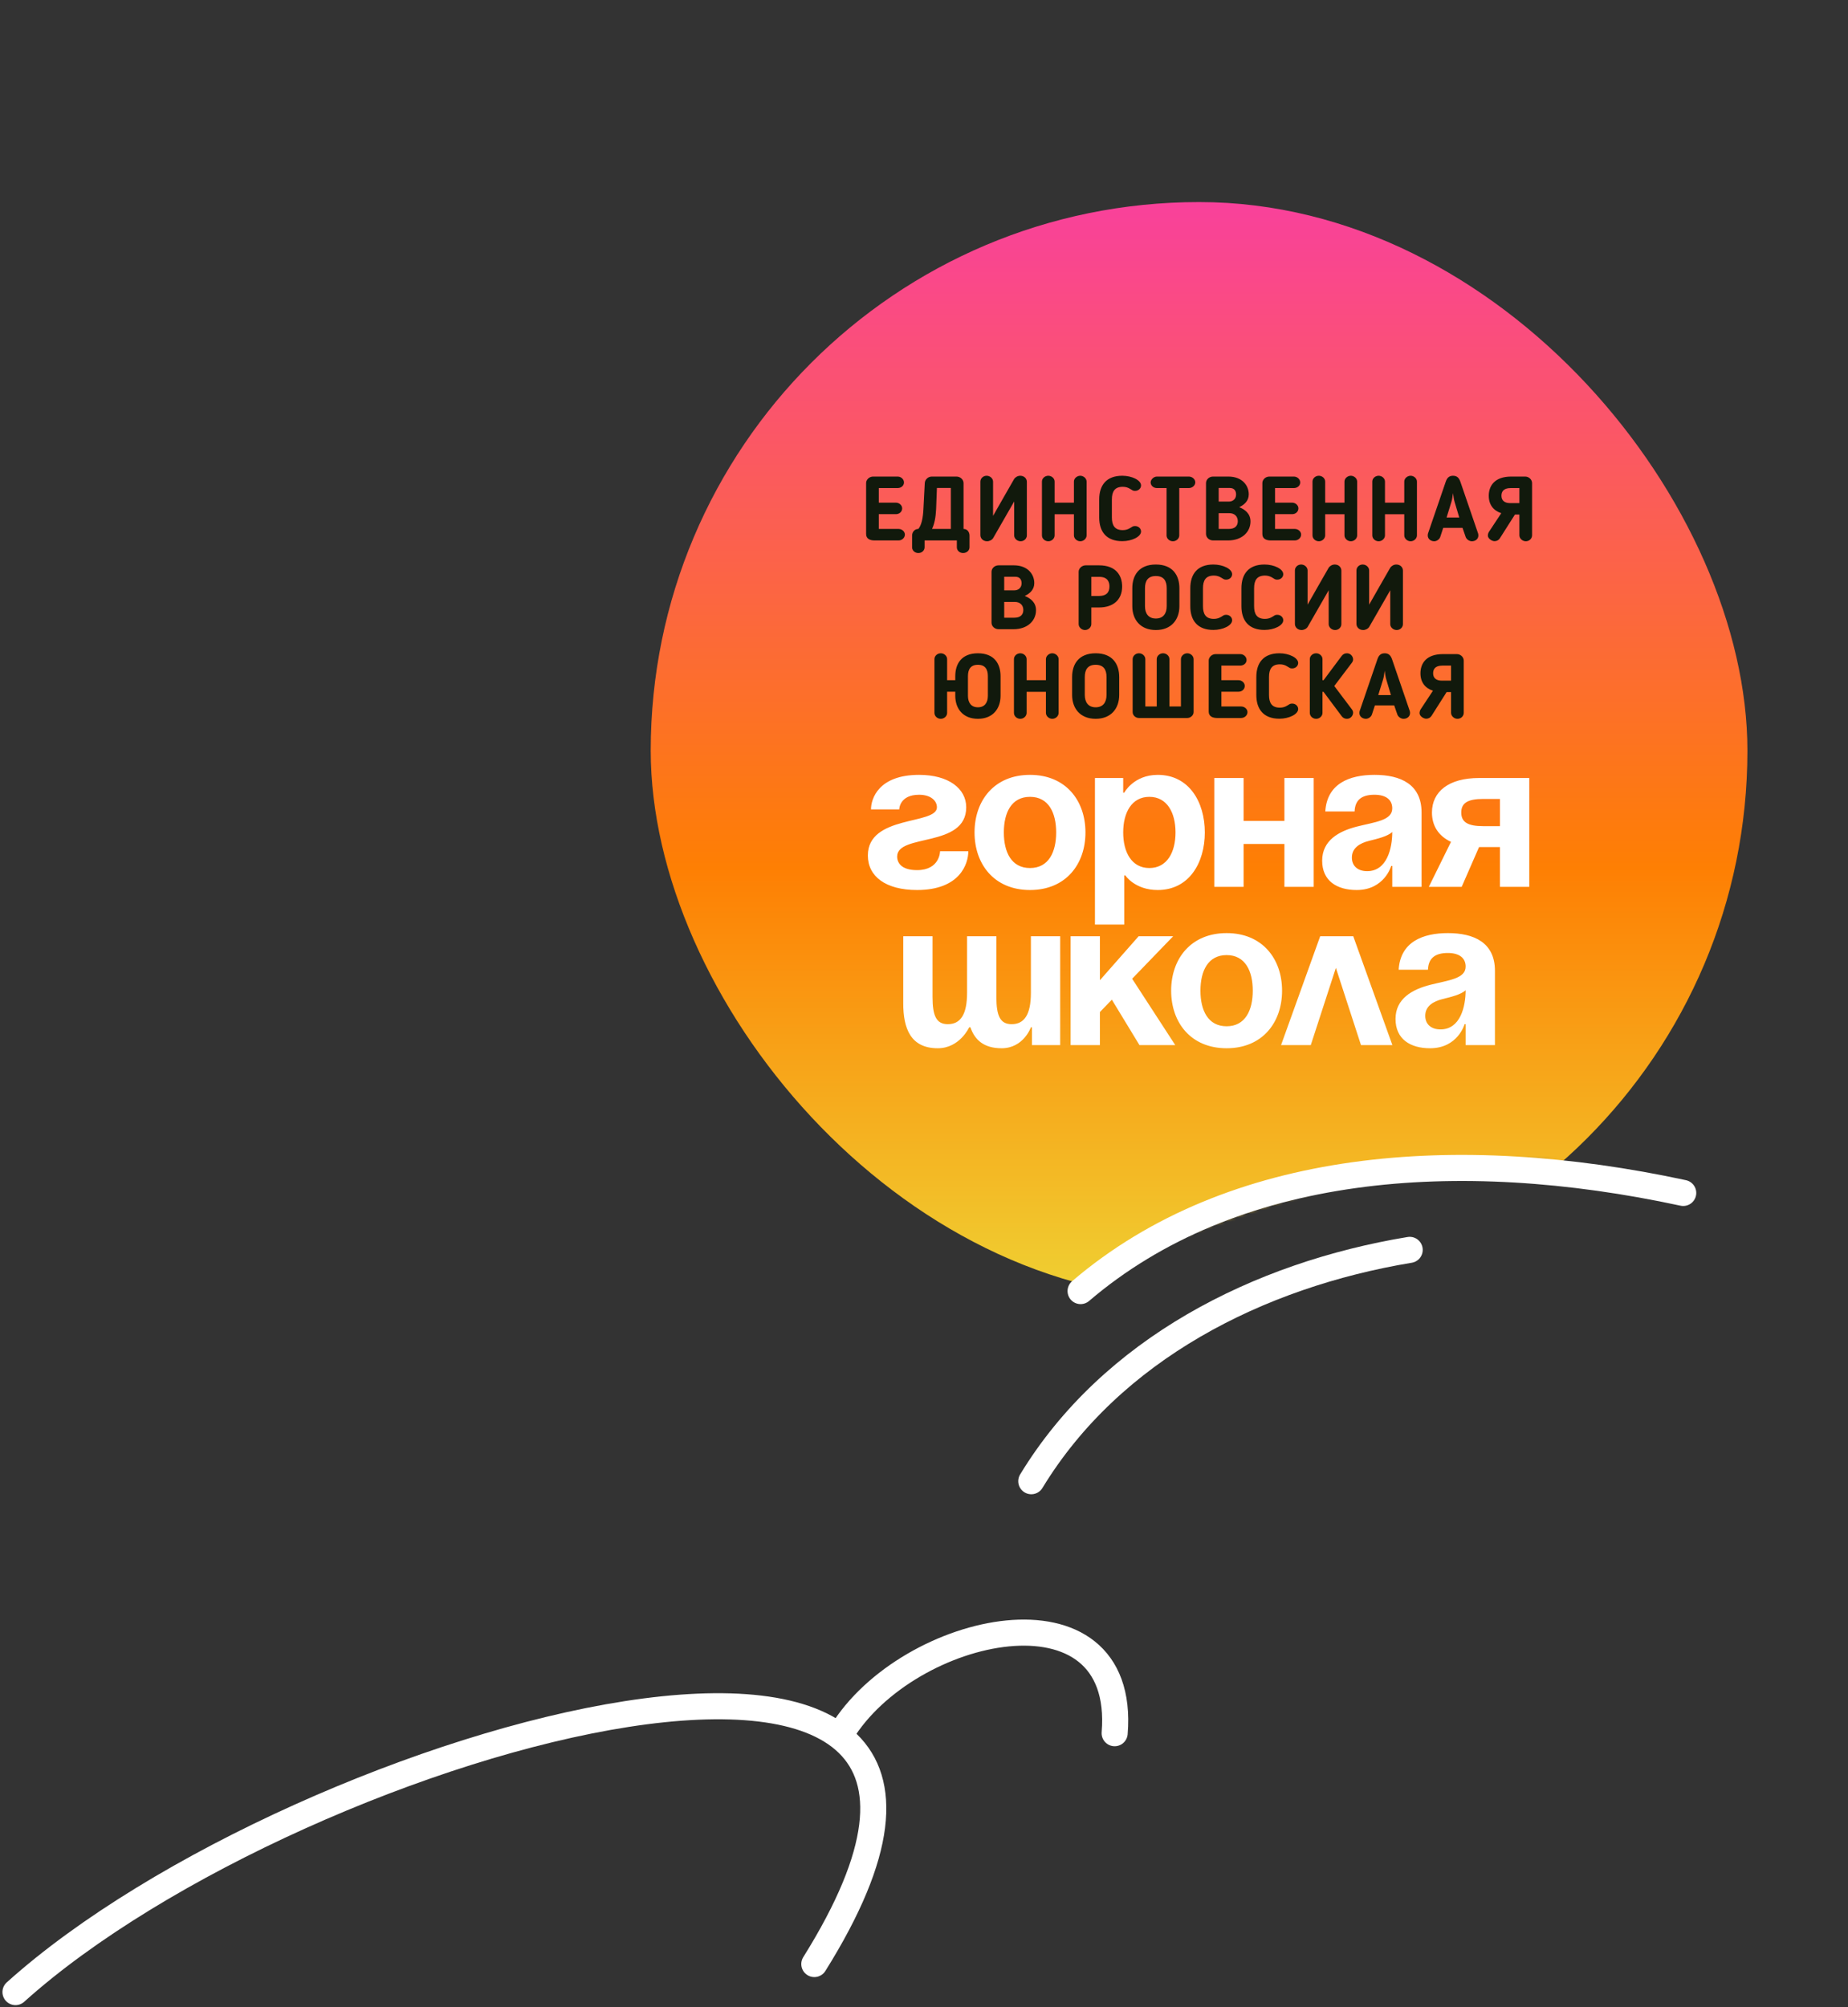 <?xml version="1.0" encoding="UTF-8"?> <svg xmlns="http://www.w3.org/2000/svg" width="479" height="520" viewBox="0 0 479 520" fill="none"><rect x="0" y="0" width="479" height="520" fill="#333333" stroke="none"/><mask id="mask0_147_901" style="mask-type:alpha" maskUnits="userSpaceOnUse" x="54" y="0" width="426" height="343"><path d="M208.734 2.021C255.134 -11.323 477.849 45.525 479.01 52.486L466.926 285.362C471.586 293.978 467.463 309.373 413.696 302.02C359.93 294.667 297.344 321.806 272.771 336.294L223.232 342.483C187.273 332.237 109.902 303.16 88.095 268.825C60.835 225.905 48.656 170.226 56.196 115.707C63.736 61.188 162.334 15.365 208.734 2.021Z" fill="#FF5656"></path></mask><g mask="url(#mask0_147_901)"><rect x="168.666" y="52.355" width="284.263" height="284.263" rx="142.132" fill="url(#paint0_linear_147_901)"></rect><path d="M243.662 220.562H250.985C250.985 223.816 248.815 230.597 237.695 230.597C229.558 230.597 224.948 227.071 224.948 221.646C224.948 211.069 242.849 213.781 242.849 209.17C242.849 207.434 241.221 205.915 238.238 205.915C233.084 205.915 233.084 209.713 233.084 209.713H225.761C225.761 207 227.66 200.762 238.238 200.762C245.832 200.762 250.443 204.288 250.443 209.17C250.443 219.748 232.542 215.896 232.542 221.918C232.542 223.545 233.627 225.444 237.695 225.444C243.662 225.444 243.662 220.562 243.662 220.562ZM260.194 215.679C260.194 220.779 262.147 224.901 266.975 224.901C271.803 224.901 273.756 220.779 273.756 215.679C273.756 210.58 271.803 206.458 266.975 206.458C262.147 206.458 260.194 210.58 260.194 215.679ZM252.6 215.679C252.6 207.434 257.699 200.762 266.975 200.762C276.251 200.762 281.35 207.434 281.35 215.679C281.35 223.925 276.251 230.597 266.975 230.597C257.699 230.597 252.6 223.925 252.6 215.679ZM283.808 239.547V201.576H291.131V205.373H291.402C291.402 205.373 293.843 200.762 300.081 200.762C308.218 200.762 312.287 207.814 312.287 215.679C312.287 223.545 308.218 230.597 300.081 230.597C294.114 230.597 291.673 226.8 291.673 226.8H291.402V239.547H283.808ZM291.131 215.679C291.131 220.779 293.301 224.901 297.912 224.901C302.522 224.901 304.692 220.779 304.692 215.679C304.692 210.58 302.522 206.458 297.912 206.458C293.301 206.458 291.131 210.58 291.131 215.679ZM332.917 229.783V218.663H322.339V229.783H314.744V201.576H322.339V212.696H332.917V201.576H340.511V229.783H332.917ZM351.11 210.255H343.516C343.95 203.04 349.754 200.762 356.263 200.762C363.044 200.762 368.468 203.203 368.468 210.526V229.783H360.874V224.359H360.603C360.603 224.359 358.867 230.597 351.652 230.597C346.499 230.597 342.702 228.21 342.702 223.003C342.702 217.741 347.042 215.354 351.707 214.161C356.426 212.967 360.874 212.587 360.874 209.441C360.874 207.217 359.247 205.915 356.263 205.915C353.009 205.915 351.218 207.217 351.11 210.255ZM360.874 215.571C359.626 216.71 357.077 217.307 354.907 217.849C352.466 218.446 350.405 219.694 350.405 222.189C350.405 224.359 351.924 225.715 354.365 225.715C359.518 225.715 360.874 219.748 360.874 215.571ZM396.386 201.576V229.783H388.791V219.477H383.367L378.864 229.783H370.348L376.098 218.12C372.843 216.602 371.162 213.944 371.162 210.526C371.162 205.102 375.501 201.576 383.367 201.576H396.386ZM384.452 214.052H388.791V207H384.452C380.383 207 378.756 208.085 378.756 210.526C378.756 212.967 380.383 214.052 384.452 214.052ZM258.258 242.576V258.307C258.258 263.189 259.234 265.359 262.217 265.359C265.472 265.359 267.208 262.918 267.208 257.222V242.576H274.802V270.783H267.479V266.172H267.208C267.208 266.172 265.309 271.597 259.614 271.597C255.057 271.597 252.67 269.481 251.531 266.172H251.206C251.206 266.172 248.765 271.597 243.069 271.597C236.017 271.597 234.118 266.444 234.118 259.934V242.576H241.713V258.307C241.713 263.189 242.689 265.359 245.673 265.359C248.927 265.359 250.663 262.918 250.663 257.222V242.576H258.258ZM277.504 270.783V242.576H285.098V253.967L295.134 242.576H304.084L293.452 253.587L304.627 270.783H295.351L288.19 259.012L285.098 262.212V270.783H277.504ZM311.155 256.679C311.155 261.779 313.108 265.901 317.936 265.901C322.763 265.901 324.716 261.779 324.716 256.679C324.716 251.58 322.763 247.458 317.936 247.458C313.108 247.458 311.155 251.58 311.155 256.679ZM303.561 256.679C303.561 248.434 308.66 241.762 317.936 241.762C327.212 241.762 332.311 248.434 332.311 256.679C332.311 264.925 327.212 271.597 317.936 271.597C308.66 271.597 303.561 264.925 303.561 256.679ZM332.048 270.783L342.192 242.576H350.762L360.906 270.783H352.769L346.26 250.767L339.751 270.783H332.048ZM370.128 251.255H362.533C362.967 244.04 368.771 241.762 375.281 241.762C382.061 241.762 387.486 244.203 387.486 251.526V270.783H379.892V265.359H379.62C379.62 265.359 377.885 271.597 370.67 271.597C365.517 271.597 361.72 269.21 361.72 264.003C361.72 258.741 366.059 256.354 370.724 255.161C375.444 253.967 379.892 253.587 379.892 250.441C379.892 248.217 378.264 246.915 375.281 246.915C372.026 246.915 370.236 248.217 370.128 251.255ZM379.892 256.571C378.644 257.71 376.094 258.307 373.925 258.849C371.484 259.446 369.422 260.694 369.422 263.189C369.422 265.359 370.941 266.715 373.382 266.715C378.536 266.715 379.892 260.748 379.892 256.571Z" fill="white"></path><path d="M234.544 138.501C234.544 139.346 233.793 140.027 232.9 140.027H226.679C225.529 140.027 224.496 139.628 224.496 138.36V125.142C224.496 124.321 225.27 123.475 226.303 123.475H232.666C233.558 123.475 234.309 124.18 234.309 125.001C234.309 125.847 233.558 126.457 232.666 126.457H227.782V130.237H232.22C233.041 130.237 233.84 130.871 233.84 131.716C233.84 132.561 233.135 133.218 232.22 133.218H227.782V137.045H232.9C233.769 137.045 234.544 137.702 234.544 138.501ZM242.636 131.974C242.542 133.993 242.213 135.73 241.579 137.045H246.462V126.433H242.847L242.636 131.974ZM238.034 137.045C238.809 136.129 239.232 134.345 239.349 131.927L239.701 125.166C239.748 124.25 240.546 123.475 241.532 123.475H247.918C248.904 123.475 249.749 124.25 249.749 125.166V137.045C250.735 137.045 251.299 137.867 251.299 138.782V141.787C251.299 142.633 250.571 143.29 249.632 143.29C248.716 143.29 248.012 142.633 248.012 141.787V140.027H239.654V141.787C239.654 142.633 238.95 143.29 238.034 143.29C237.119 143.29 236.414 142.633 236.414 141.787V138.782C236.414 137.867 237.048 137.045 238.034 137.045ZM255.852 140.238C254.82 140.238 254.115 139.51 254.115 138.641V124.79C254.115 123.968 254.82 123.264 255.735 123.264C256.627 123.264 257.402 123.968 257.402 124.79V133.664C259.562 129.885 260.759 127.748 262.849 124.133C263.177 123.616 263.811 123.264 264.445 123.264C265.431 123.264 266.159 123.945 266.159 124.86V138.712C266.159 139.534 265.455 140.238 264.539 140.238C263.647 140.238 262.872 139.534 262.872 138.712V129.932L257.425 139.416C257.12 139.909 256.463 140.238 255.852 140.238ZM281.645 138.712C281.645 139.534 280.894 140.238 280.002 140.238C279.133 140.238 278.359 139.534 278.359 138.712V133.242H273.358V138.712C273.358 139.534 272.607 140.238 271.715 140.238C270.799 140.238 270.071 139.534 270.071 138.712V124.767C270.071 123.968 270.799 123.264 271.715 123.264C272.607 123.264 273.358 123.968 273.358 124.767V130.237H278.359V124.767C278.359 123.968 279.133 123.264 280.002 123.264C280.871 123.264 281.645 123.968 281.645 124.767V138.712ZM288.198 129.415V134.063C288.198 136.082 288.903 137.35 291.016 137.35C291.767 137.35 292.377 137.162 292.964 136.787L293.199 136.646C293.504 136.458 293.668 136.294 294.208 136.294C295.101 136.294 295.758 136.951 295.758 137.702C295.758 139.064 293.387 140.214 290.898 140.214C286.79 140.214 284.912 137.773 284.912 134.063V129.415C284.912 125.706 286.79 123.264 290.898 123.264C293.387 123.264 295.758 124.414 295.758 125.776C295.758 126.527 295.101 127.185 294.208 127.185C293.668 127.185 293.504 127.02 293.199 126.833L292.964 126.692C292.377 126.316 291.767 126.128 291.016 126.128C288.903 126.128 288.198 127.396 288.198 129.415ZM302.375 138.735V126.457H299.886C298.947 126.457 298.243 125.776 298.243 124.978C298.243 124.321 298.971 123.475 299.886 123.475H308.15C308.995 123.475 309.817 124.133 309.817 124.978C309.817 125.776 309.042 126.457 308.15 126.457H305.662V138.735C305.662 139.534 304.91 140.238 304.018 140.238C303.103 140.238 302.375 139.534 302.375 138.735ZM315.884 129.955H318.584C319.406 129.955 320.392 129.392 320.392 128.124C320.392 127.232 319.969 126.433 318.749 126.433H315.884V129.955ZM318.655 132.96H315.884V137.045H318.514C320.063 137.045 320.838 136.27 320.838 135.049C320.838 133.711 319.899 132.96 318.655 132.96ZM318.303 140.027H314.429C313.396 140.027 312.598 139.252 312.598 138.336V125.166C312.598 124.203 313.443 123.475 314.429 123.475H318.396C321.918 123.475 323.679 125.729 323.679 128.077C323.679 129.72 322.622 130.73 321.214 131.411C322.669 131.997 324.125 133.054 324.125 135.096C324.125 137.843 321.918 140.027 318.303 140.027ZM337.249 138.501C337.249 139.346 336.498 140.027 335.606 140.027H329.384C328.234 140.027 327.201 139.628 327.201 138.36V125.142C327.201 124.321 327.976 123.475 329.009 123.475H335.371C336.263 123.475 337.014 124.18 337.014 125.001C337.014 125.847 336.263 126.457 335.371 126.457H330.488V130.237H334.925C335.747 130.237 336.545 130.871 336.545 131.716C336.545 132.561 335.841 133.218 334.925 133.218H330.488V137.045H335.606C336.475 137.045 337.249 137.702 337.249 138.501ZM351.774 138.712C351.774 139.534 351.023 140.238 350.13 140.238C349.262 140.238 348.487 139.534 348.487 138.712V133.242H343.486V138.712C343.486 139.534 342.735 140.238 341.843 140.238C340.927 140.238 340.2 139.534 340.2 138.712V124.767C340.2 123.968 340.927 123.264 341.843 123.264C342.735 123.264 343.486 123.968 343.486 124.767V130.237H348.487V124.767C348.487 123.968 349.262 123.264 350.13 123.264C350.999 123.264 351.774 123.968 351.774 124.767V138.712ZM367.271 138.712C367.271 139.534 366.52 140.238 365.628 140.238C364.759 140.238 363.985 139.534 363.985 138.712V133.242H358.984V138.712C358.984 139.534 358.233 140.238 357.341 140.238C356.425 140.238 355.697 139.534 355.697 138.712V124.767C355.697 123.968 356.425 123.264 357.341 123.264C358.233 123.264 358.984 123.968 358.984 124.767V130.237H363.985V124.767C363.985 123.968 364.759 123.264 365.628 123.264C366.497 123.264 367.271 123.968 367.271 124.767V138.712ZM374.082 136.763L373.308 139.134C373.073 139.815 372.322 140.238 371.758 140.238C370.843 140.238 370.068 139.628 370.068 138.735C370.068 138.618 370.091 138.336 370.138 138.219L374.716 124.86C375.022 123.945 375.491 123.264 376.618 123.264C377.745 123.264 378.214 123.921 378.543 124.86L383.121 138.219C383.168 138.336 383.192 138.618 383.192 138.735C383.192 139.628 382.464 140.238 381.501 140.238C380.891 140.238 380.14 139.792 379.905 139.134L379.083 136.763H374.082ZM378.238 134.087L377.041 130.072C376.829 129.392 376.712 128.499 376.618 127.772C376.524 128.499 376.407 129.392 376.195 130.072L374.951 134.087H378.238ZM385.888 128.452C385.888 125.987 387.297 123.475 391.711 123.475H395.326C396.289 123.475 397.11 124.25 397.11 125.166V138.688C397.11 139.534 396.406 140.238 395.49 140.238C394.598 140.238 393.823 139.51 393.823 138.688V133.312H392.673L388.752 139.487C388.447 139.956 387.954 140.214 387.367 140.214C386.733 140.214 385.653 139.581 385.653 138.759C385.653 138.501 385.747 138.078 385.935 137.796L389.128 132.96C387.109 132.303 385.888 130.777 385.888 128.452ZM389.175 128.452C389.175 129.673 389.973 130.354 391.429 130.354H393.823V126.457H391.57C389.621 126.457 389.175 127.466 389.175 128.452ZM260.291 152.955H262.991C263.813 152.955 264.799 152.392 264.799 151.124C264.799 150.232 264.376 149.433 263.155 149.433H260.291V152.955ZM263.061 155.96H260.291V160.045H262.921C264.47 160.045 265.245 159.27 265.245 158.049C265.245 156.711 264.306 155.96 263.061 155.96ZM262.709 163.027H258.836C257.803 163.027 257.004 162.252 257.004 161.336V148.166C257.004 147.203 257.85 146.475 258.836 146.475H262.803C266.325 146.475 268.086 148.729 268.086 151.077C268.086 152.72 267.029 153.73 265.62 154.411C267.076 154.997 268.532 156.054 268.532 158.096C268.532 160.843 266.325 163.027 262.709 163.027ZM284.868 157.392H282.872V161.688C282.872 162.51 282.121 163.238 281.229 163.238C280.36 163.238 279.585 162.534 279.585 161.688V148.166C279.585 147.25 280.431 146.475 281.417 146.475H284.868C289.281 146.475 290.854 149.105 290.854 151.969C290.854 155.444 288.507 157.392 284.868 157.392ZM282.872 149.457V154.411H284.868C286.629 154.411 287.568 153.636 287.568 151.945C287.568 150.725 287.075 149.457 284.868 149.457H282.872ZM299.595 163.238C295.534 163.238 293.491 160.491 293.491 157.063V152.415C293.491 149.081 295.205 146.264 299.595 146.264C303.985 146.264 305.699 149.081 305.699 152.415V157.063C305.699 160.491 303.657 163.238 299.595 163.238ZM299.595 149.246C297.529 149.246 296.778 150.513 296.778 152.415V157.063C296.778 158.942 297.67 160.256 299.595 160.256C301.52 160.256 302.412 158.942 302.412 157.063V152.415C302.412 150.513 301.661 149.246 299.595 149.246ZM311.811 152.415V157.063C311.811 159.082 312.516 160.35 314.629 160.35C315.38 160.35 315.99 160.162 316.577 159.787L316.812 159.646C317.117 159.458 317.282 159.294 317.822 159.294C318.714 159.294 319.371 159.951 319.371 160.702C319.371 162.064 317 163.214 314.511 163.214C310.403 163.214 308.525 160.773 308.525 157.063V152.415C308.525 148.706 310.403 146.264 314.511 146.264C317 146.264 319.371 147.414 319.371 148.776C319.371 149.527 318.714 150.185 317.822 150.185C317.282 150.185 317.117 150.02 316.812 149.833L316.577 149.692C315.99 149.316 315.38 149.128 314.629 149.128C312.516 149.128 311.811 150.396 311.811 152.415ZM325.062 152.415V157.063C325.062 159.082 325.767 160.35 327.879 160.35C328.631 160.35 329.241 160.162 329.828 159.787L330.063 159.646C330.368 159.458 330.532 159.294 331.072 159.294C331.964 159.294 332.622 159.951 332.622 160.702C332.622 162.064 330.251 163.214 327.762 163.214C323.654 163.214 321.775 160.773 321.775 157.063V152.415C321.775 148.706 323.654 146.264 327.762 146.264C330.251 146.264 332.622 147.414 332.622 148.776C332.622 149.527 331.964 150.185 331.072 150.185C330.532 150.185 330.368 150.02 330.063 149.833L329.828 149.692C329.241 149.316 328.631 149.128 327.879 149.128C325.767 149.128 325.062 150.396 325.062 152.415ZM337.375 163.238C336.342 163.238 335.638 162.51 335.638 161.641V147.79C335.638 146.968 336.342 146.264 337.258 146.264C338.15 146.264 338.924 146.968 338.924 147.79V156.664C341.084 152.885 342.282 150.748 344.371 147.133C344.7 146.616 345.334 146.264 345.968 146.264C346.954 146.264 347.681 146.945 347.681 147.86V161.712C347.681 162.534 346.977 163.238 346.061 163.238C345.169 163.238 344.395 162.534 344.395 161.712V152.932L338.948 162.416C338.643 162.909 337.985 163.238 337.375 163.238ZM353.331 163.238C352.298 163.238 351.594 162.51 351.594 161.641V147.79C351.594 146.968 352.298 146.264 353.214 146.264C354.106 146.264 354.881 146.968 354.881 147.79V156.664C357.04 152.885 358.238 150.748 360.327 147.133C360.656 146.616 361.29 146.264 361.924 146.264C362.91 146.264 363.637 146.945 363.637 147.86V161.712C363.637 162.534 362.933 163.238 362.018 163.238C361.125 163.238 360.351 162.534 360.351 161.712V152.932L354.904 162.416C354.599 162.909 353.941 163.238 353.331 163.238ZM253.474 186.238C249.577 186.238 247.605 183.585 247.605 180.275V179.218H245.492V184.712C245.492 185.534 244.741 186.238 243.849 186.238C242.933 186.238 242.205 185.534 242.205 184.712V170.767C242.205 169.968 242.933 169.264 243.849 169.264C244.741 169.264 245.492 169.968 245.492 170.767V176.237H247.605V175.204C247.605 171.964 249.248 169.264 253.474 169.264C257.7 169.264 259.343 171.964 259.343 175.204V180.275C259.343 183.585 257.371 186.238 253.474 186.238ZM253.474 172.246C251.573 172.246 250.892 173.443 250.892 175.204V180.275C250.892 182.036 251.713 183.256 253.474 183.256C255.235 183.256 256.057 182.036 256.057 180.275V175.204C256.057 173.443 255.376 172.246 253.474 172.246ZM274.39 184.712C274.39 185.534 273.638 186.238 272.746 186.238C271.878 186.238 271.103 185.534 271.103 184.712V179.242H266.102V184.712C266.102 185.534 265.351 186.238 264.459 186.238C263.543 186.238 262.815 185.534 262.815 184.712V170.767C262.815 169.968 263.543 169.264 264.459 169.264C265.351 169.264 266.102 169.968 266.102 170.767V176.237H271.103V170.767C271.103 169.968 271.878 169.264 272.746 169.264C273.615 169.264 274.39 169.968 274.39 170.767V184.712ZM283.994 186.238C279.933 186.238 277.89 183.491 277.89 180.063V175.415C277.89 172.081 279.604 169.264 283.994 169.264C288.385 169.264 290.098 172.081 290.098 175.415V180.063C290.098 183.491 288.056 186.238 283.994 186.238ZM283.994 172.246C281.928 172.246 281.177 173.513 281.177 175.415V180.063C281.177 181.942 282.069 183.256 283.994 183.256C285.92 183.256 286.812 181.942 286.812 180.063V175.415C286.812 173.513 286.06 172.246 283.994 172.246ZM309.381 170.79V184.501C309.381 185.322 308.607 186.027 307.738 186.027H295.225C294.309 186.027 293.581 185.322 293.581 184.501V170.79C293.581 169.968 294.309 169.264 295.225 169.264C296.117 169.264 296.868 169.968 296.868 170.79V183.045H299.826V170.767C299.826 169.968 300.554 169.264 301.47 169.264C302.362 169.264 303.113 169.968 303.113 170.767V183.045H306.095V170.79C306.095 169.968 306.869 169.264 307.738 169.264C308.63 169.264 309.381 169.968 309.381 170.79ZM323.346 184.501C323.346 185.346 322.594 186.027 321.702 186.027H315.481C314.33 186.027 313.297 185.627 313.297 184.36V171.142C313.297 170.32 314.072 169.475 315.105 169.475H321.467C322.36 169.475 323.111 170.18 323.111 171.001C323.111 171.847 322.36 172.457 321.467 172.457H316.584V176.237H321.021C321.843 176.237 322.641 176.871 322.641 177.716C322.641 178.561 321.937 179.218 321.021 179.218H316.584V183.045H321.702C322.571 183.045 323.346 183.702 323.346 184.501ZM328.925 175.415V180.063C328.925 182.082 329.63 183.35 331.743 183.35C332.494 183.35 333.104 183.162 333.691 182.787L333.926 182.646C334.231 182.458 334.396 182.294 334.935 182.294C335.828 182.294 336.485 182.951 336.485 183.702C336.485 185.064 334.114 186.214 331.625 186.214C327.517 186.214 325.639 183.773 325.639 180.063V175.415C325.639 171.706 327.517 169.264 331.625 169.264C334.114 169.264 336.485 170.414 336.485 171.776C336.485 172.527 335.828 173.185 334.935 173.185C334.396 173.185 334.231 173.02 333.926 172.833L333.691 172.692C333.104 172.316 332.494 172.128 331.743 172.128C329.63 172.128 328.925 173.396 328.925 175.415ZM342.788 170.767V176.237H343.069L347.765 169.945C348.117 169.475 348.586 169.264 349.126 169.264C350.136 169.264 350.723 170.156 350.723 170.837C350.723 171.072 350.676 171.307 350.465 171.635L345.84 177.739L350.465 183.867C350.676 184.195 350.723 184.43 350.723 184.665C350.723 185.346 350.136 186.238 349.126 186.238C348.586 186.238 348.117 186.027 347.765 185.557L343.046 179.242H342.788V184.712C342.788 185.534 342.036 186.238 341.144 186.238C340.229 186.238 339.501 185.534 339.501 184.712V170.767C339.501 169.968 340.229 169.264 341.144 169.264C342.036 169.264 342.788 169.968 342.788 170.767ZM356.373 182.763L355.598 185.134C355.363 185.815 354.612 186.238 354.049 186.238C353.133 186.238 352.358 185.627 352.358 184.735C352.358 184.618 352.382 184.336 352.429 184.219L357.007 170.86C357.312 169.945 357.782 169.264 358.908 169.264C360.035 169.264 360.505 169.921 360.834 170.86L365.412 184.219C365.459 184.336 365.482 184.618 365.482 184.735C365.482 185.627 364.754 186.238 363.792 186.238C363.181 186.238 362.43 185.792 362.195 185.134L361.374 182.763H356.373ZM360.528 180.087L359.331 176.072C359.12 175.392 359.002 174.499 358.908 173.772C358.815 174.499 358.697 175.392 358.486 176.072L357.242 180.087H360.528ZM368.179 174.452C368.179 171.987 369.587 169.475 374.001 169.475H377.616C378.579 169.475 379.401 170.25 379.401 171.166V184.688C379.401 185.534 378.696 186.238 377.781 186.238C376.889 186.238 376.114 185.51 376.114 184.688V179.312H374.964L371.043 185.487C370.738 185.956 370.245 186.214 369.658 186.214C369.024 186.214 367.944 185.581 367.944 184.759C367.944 184.501 368.038 184.078 368.226 183.796L371.419 178.96C369.4 178.303 368.179 176.777 368.179 174.452ZM371.465 174.452C371.465 175.673 372.264 176.354 373.719 176.354H376.114V172.457H373.86C371.912 172.457 371.465 173.466 371.465 174.452Z" fill="#11190C"></path></g><path d="M4.014 516.137C77.88 449.697 283.692 392.872 211.071 508.872" stroke="white" stroke-width="6.758" stroke-linecap="round"></path><path d="M218.082 449.061C235.248 420.832 292.238 408.359 288.917 449.061" stroke="white" stroke-width="6.758" stroke-linecap="round"></path><path d="M267.309 383.771C288.089 349.596 326.188 330.323 365.388 323.833" stroke="white" stroke-width="6.758" stroke-linecap="round"></path><path d="M280.088 334.511C319.39 300.943 377.659 296.466 436.289 309.083" stroke="white" stroke-width="6.758" stroke-linecap="round"></path><defs><linearGradient id="paint0_linear_147_901" x1="310.798" y1="52.355" x2="310.798" y2="336.618" gradientUnits="userSpaceOnUse"><stop stop-color="#F9419B"></stop><stop offset="0.607" stop-color="#FE7F03"></stop><stop offset="1" stop-color="#EFD133"></stop></linearGradient></defs></svg> 